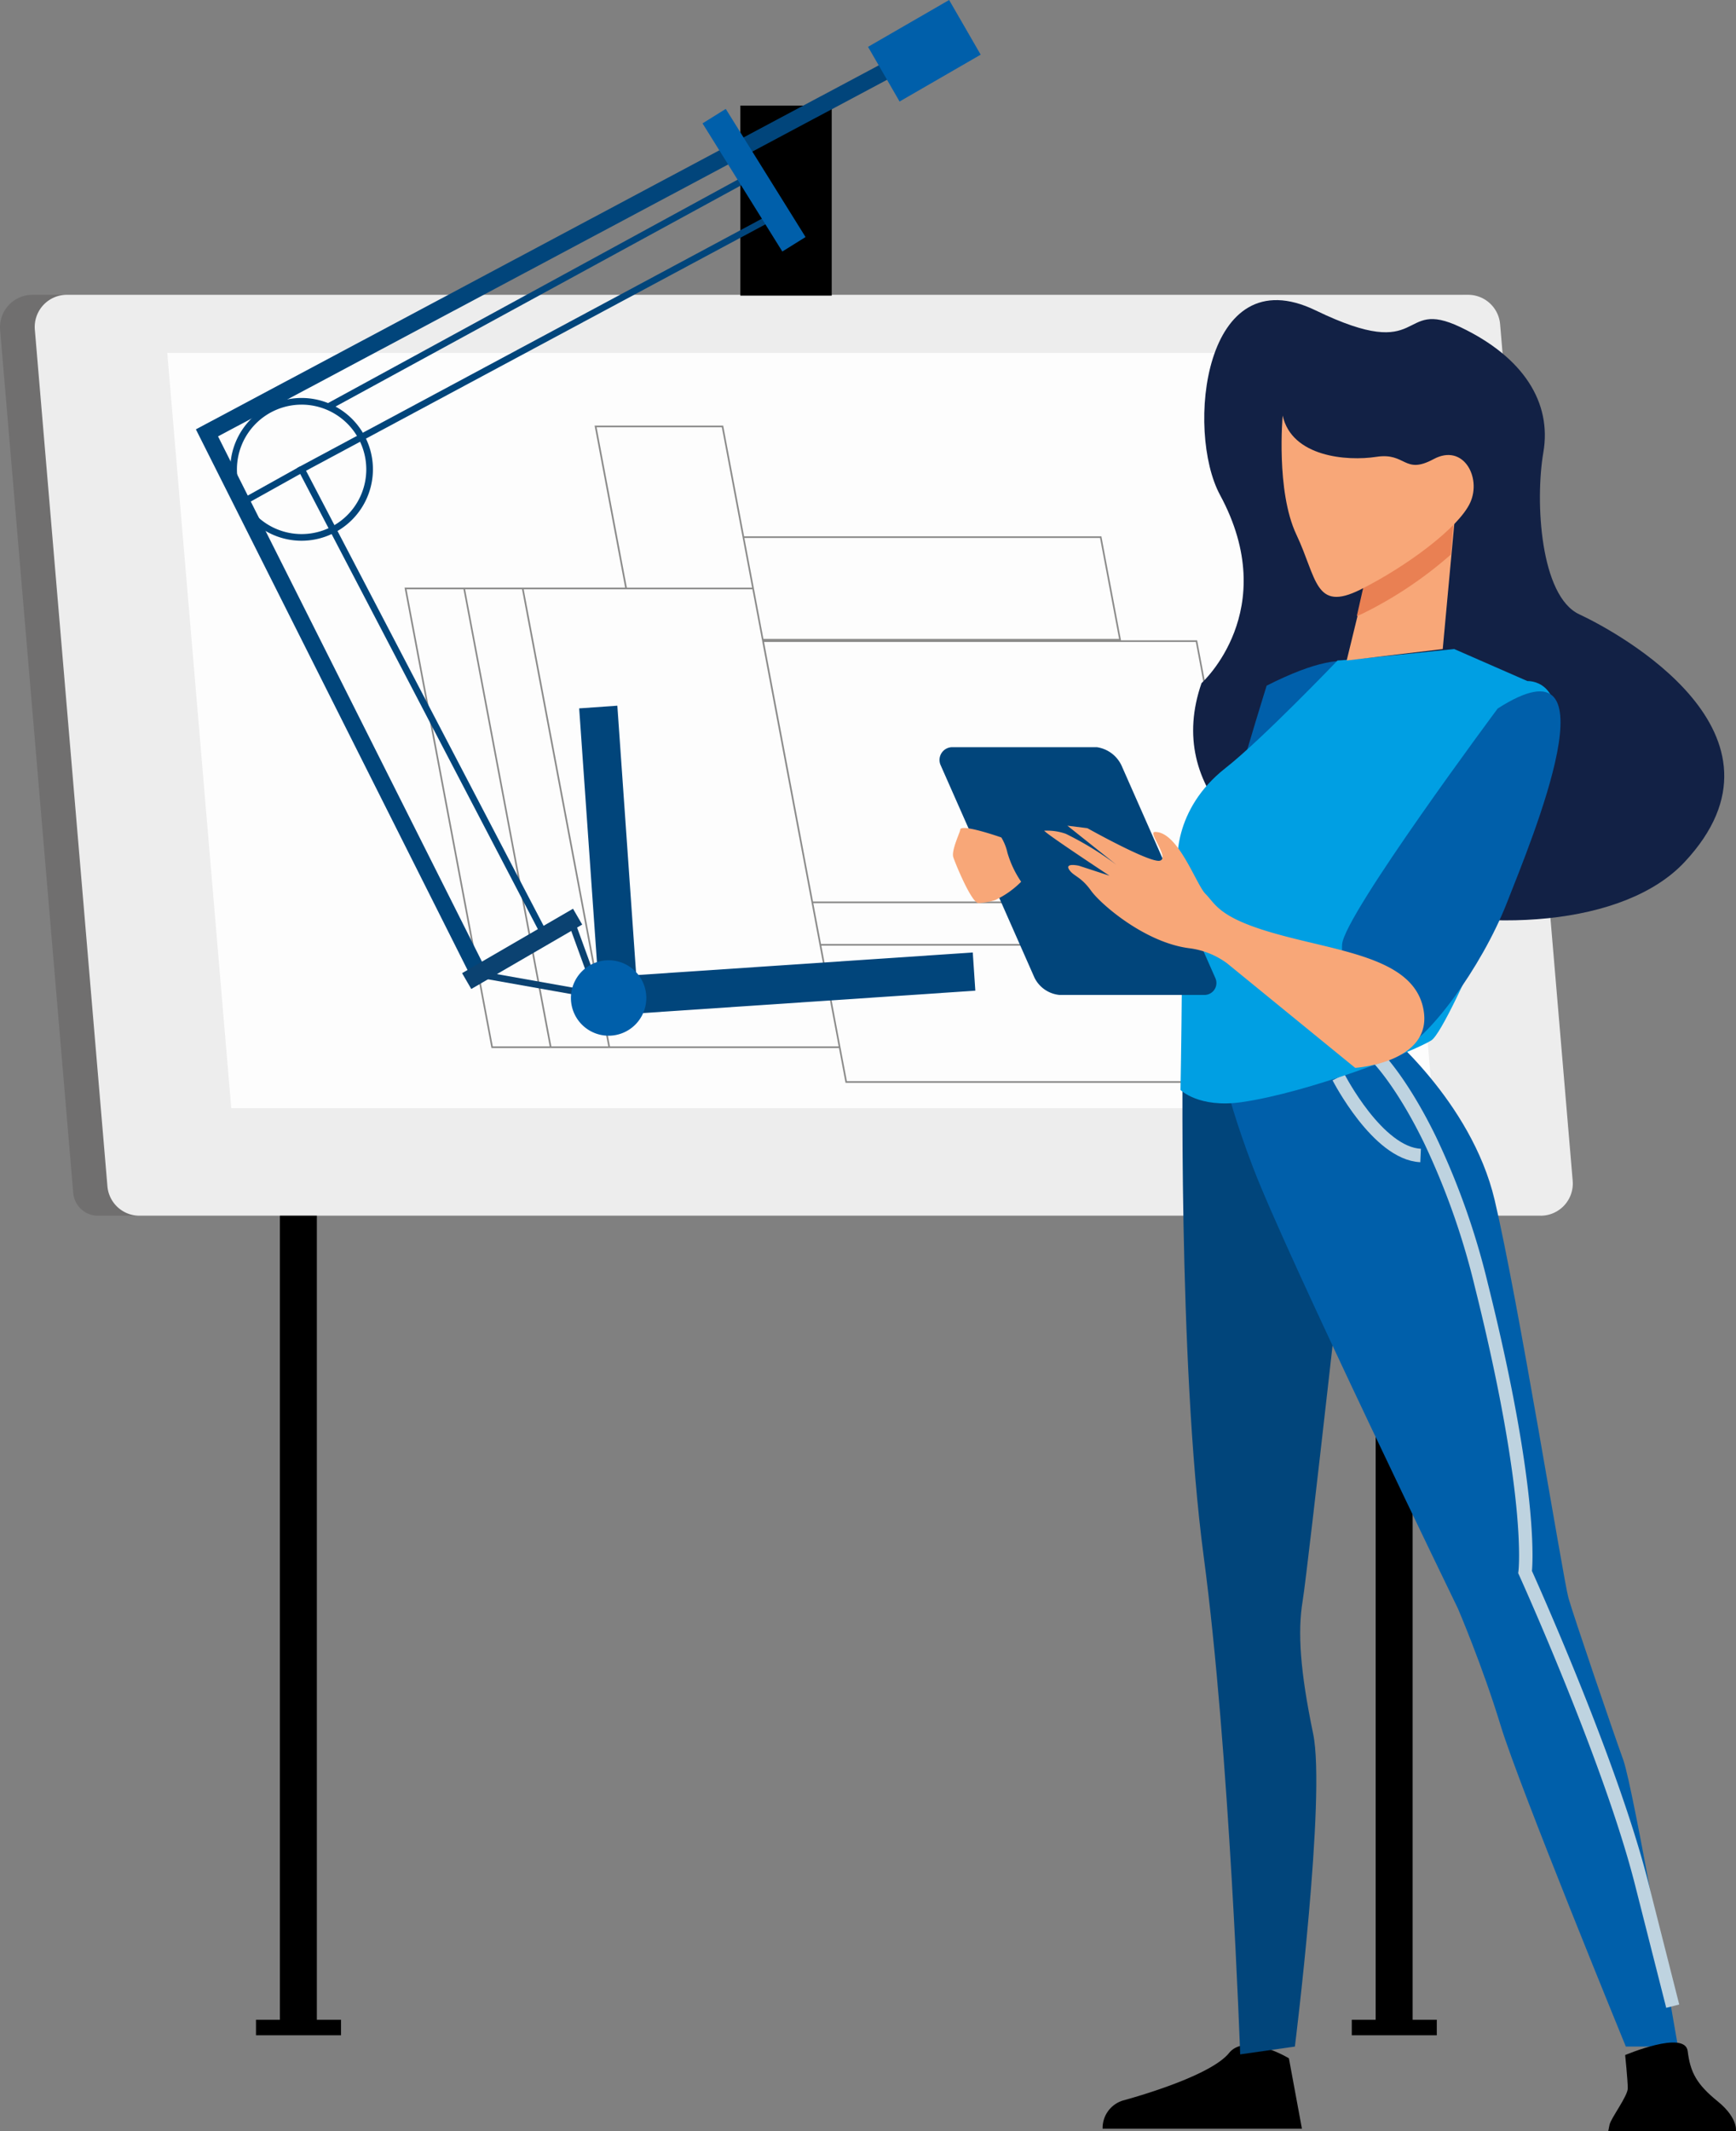 <svg id="Group_1757" data-name="Group 1757" xmlns="http://www.w3.org/2000/svg" xmlns:xlink="http://www.w3.org/1999/xlink" width="215.99" height="265.015" viewBox="0 0 215.99 265.015">
  <rect x="0" y="0" width="215.99" height="265.015" fill="#808080" stroke="none"/>
  <defs>
    <clipPath id="clip-path">
      <rect id="Rectangle_1492" data-name="Rectangle 1492" width="215.99" height="265.015" fill="none"/>
    </clipPath>
    <clipPath id="clip-path-3">
      <rect id="Rectangle_1479" data-name="Rectangle 1479" width="157.517" height="93.908" fill="none"/>
    </clipPath>
    <clipPath id="clip-path-4">
      <rect id="Rectangle_1480" data-name="Rectangle 1480" width="109.007" height="81.725" fill="none"/>
    </clipPath>
  </defs>
  <g id="Group_1756" data-name="Group 1756" clip-path="url(#clip-path)">
    <g id="Group_1755" data-name="Group 1755">
      <g id="Group_1754" data-name="Group 1754" clip-path="url(#clip-path)">
        <path id="Path_2107" data-name="Path 2107" d="M191.718,139.686H12.188a3.085,3.085,0,0,1-3.075-2.826L.015,29.554a4.037,4.037,0,0,1,4.021-4.378H182.01Z" transform="translate(0 11.48)" fill="#706f6f"/>
        <path id="Path_2108" data-name="Path 2108" d="M190.333,139.686H16a4,4,0,0,1-3.988-3.663L2.982,29.516a4,4,0,0,1,3.988-4.34H181.3a4,4,0,0,1,3.988,3.663l9.03,106.506a4,4,0,0,1-3.988,4.34" transform="translate(1.353 11.48)" fill="#ededed"/>
        <g id="Group_1750" data-name="Group 1750" transform="translate(20.812 43.882)" opacity="0.9">
          <g id="Group_1749" data-name="Group 1749">
            <g id="Group_1748" data-name="Group 1748" clip-path="url(#clip-path-3)">
              <path id="Path_2109" data-name="Path 2109" d="M171.811,124.047H22.255L14.294,30.139H163.85Z" transform="translate(-14.294 -30.139)" fill="#fff"/>
            </g>
          </g>
        </g>
        <g id="Group_1753" data-name="Group 1753" transform="translate(50.333 52.92)" opacity="0.5">
          <g id="Group_1752" data-name="Group 1752">
            <g id="Group_1751" data-name="Group 1751" clip-path="url(#clip-path-4)">
              <path id="Path_2110" data-name="Path 2110" d="M133.2,63.129l-.016-.084h-9.474L121.27,50.111H76.816L74.231,36.429l-.015-.083h-16l3.8,20.145H34.57l10.795,57.171.015.084H88.62l.8,4.24.016.084h54.14Zm6.9,37.677H86.387l-.581-3.077-.379-2h53.719l.1.545Zm-1-5.285H85.389L79.3,63.251h53.718ZM121.1,50.318l2.37,12.554H79.224l-1.19-6.3-.015-.079-1.165-6.173ZM58.466,36.553H74.045l3.093,16.379.671,3.56H62.23ZM34.819,56.7H41.9L52.629,113.54H45.551ZM52.84,113.54,42.106,56.7h7.078L59.916,113.54Zm7.287,0L49.395,56.7H77.848l.619,3.275.587,3.106L88.58,113.54Zm28.7.207h0l-2.4-12.734h53.718l3.181,16.852H89.608Z" transform="translate(-34.57 -36.346)" fill="#171716"/>
            </g>
          </g>
        </g>
        <rect id="Rectangle_1481" data-name="Rectangle 1481" width="11.367" height="23.629" transform="translate(92.114 13.13)"/>
        <path id="Path_2111" data-name="Path 2111" d="M51.039,119.755l-34.3-68.229L105.8,4.081l.974,1.826L19.495,52.4l33.393,66.424Z" transform="translate(7.633 1.861)" fill="#01457b"/>
        <path id="Path_2112" data-name="Path 2112" d="M55.624,107.7,25.388,49.821l58.7-31.466.39.729L26.5,50.163l29.855,57.154Z" transform="translate(11.577 8.37)" fill="#01457b"/>
        <path id="Path_2113" data-name="Path 2113" d="M28.551,51.74a8.876,8.876,0,1,1,8.876-8.877,8.886,8.886,0,0,1-8.876,8.877m0-16.923A8.047,8.047,0,1,0,36.6,42.862a8.055,8.055,0,0,0-8.047-8.046" transform="translate(8.972 15.498)" fill="#01457b"/>
        <rect id="Rectangle_1482" data-name="Rectangle 1482" width="58.512" height="0.827" transform="translate(40.652 50.207) rotate(-28.595)" fill="#01457b"/>
        <rect id="Rectangle_1483" data-name="Rectangle 1483" width="15.955" height="2.277" transform="matrix(0.865, -0.502, 0.502, 0.865, 57.492, 121.005)" fill="#0b4271"/>
        <path id="Path_2114" data-name="Path 2114" d="M56.428,88.52,40.882,85.758l.146-.815,14.132,2.512-3.151-8.66.777-.282Z" transform="translate(18.642 35.801)" fill="#0b4271"/>
        <path id="Path_2115" data-name="Path 2115" d="M52.173,98.839,49.492,60.6l4.748-.333,2.349,33.5,41.873-2.814.319,4.748Z" transform="translate(22.568 27.482)" fill="#01457b"/>
        <rect id="Rectangle_1484" data-name="Rectangle 1484" width="11.651" height="7.849" transform="translate(107.999 5.826) rotate(-30)" fill="#005faa"/>
        <rect id="Rectangle_1485" data-name="Rectangle 1485" width="3.403" height="18.767" transform="matrix(0.849, -0.529, 0.529, 0.849, 87.408, 15.342)" fill="#005faa"/>
        <rect id="Rectangle_1486" data-name="Rectangle 1486" width="7.933" height="0.828" transform="translate(30.392 61.863) rotate(-29.133)" fill="#01457b"/>
        <rect id="Rectangle_1487" data-name="Rectangle 1487" width="4.599" height="100.529" transform="translate(34.823 151.166)"/>
        <rect id="Rectangle_1488" data-name="Rectangle 1488" width="10.578" height="1.932" transform="translate(31.85 251.143)"/>
        <rect id="Rectangle_1489" data-name="Rectangle 1489" width="4.599" height="100.529" transform="translate(171.158 151.166)"/>
        <rect id="Rectangle_1490" data-name="Rectangle 1490" width="10.578" height="1.932" transform="translate(168.185 251.143)"/>
        <path id="Path_2116" data-name="Path 2116" d="M58.167,86.7a4.69,4.69,0,1,1-4.691-4.691A4.691,4.691,0,0,1,58.167,86.7" transform="translate(22.246 37.395)" fill="#005faa"/>
        <path id="Path_2117" data-name="Path 2117" d="M117.4,176.3l1.621,8.753H94.22a3.581,3.581,0,0,1,2.755-3.566c2.918-.811,10.862-3.242,12.969-5.836s7.458.648,7.458.648" transform="translate(42.963 79.638)"/>
        <path id="Path_2118" data-name="Path 2118" d="M115.034,214.075s3.89-31.125,2.27-38.906-1.945-12.645-1.3-16.536,6.044-52.5,6.044-52.5L105.308,88.6h-4.215s-.648,40.2,2.593,64.52,4.54,61.925,4.54,61.925Z" transform="translate(46.074 40.403)" fill="#01457b"/>
        <path id="Path_2119" data-name="Path 2119" d="M124.72,87.935s10.907,8.838,13.826,21.157,8.545,47.253,9.193,49.523,5.512,16.534,6.808,20.1,6.81,35.663,6.81,35.663h-6.485s-13.293-32.422-15.562-39.878-5.319-14.566-5.319-14.566-21.268-43.793-25.483-54.817-4.538-16.211-4.538-16.211Z" transform="translate(47.41 40.098)" fill="#005faa"/>
        <path id="Path_2120" data-name="Path 2120" d="M139.533,175.992s.325,3.161.325,4.134-2.108,3.729-2.27,4.54l-.162.81h15.886s.323-1.621-2.27-3.729-3.4-3.566-3.729-6.24-7.781.486-7.781.486" transform="translate(62.666 79.54)"/>
        <path id="Path_2121" data-name="Path 2121" d="M117.721,90.329s2.994,2.995,6.486,10.144a91.838,91.838,0,0,1,6.4,18.063c6.674,26.694,5.463,35.755,5.463,35.755s10.587,23.334,14.478,38.652l3.889,15.32" transform="translate(53.68 41.19)" fill="none" stroke="#bed3e0" stroke-miterlimit="10" stroke-width="1.671"/>
        <path id="Path_2122" data-name="Path 2122" d="M114.381,92s4.863,9.483,10.212,9.726" transform="translate(52.157 41.951)" fill="none" stroke="#bed3e0" stroke-miterlimit="10" stroke-width="1.671"/>
        <path id="Path_2123" data-name="Path 2123" d="M103,73.256s10.071-9.043,2.3-23.4C101,41.9,103.255,20.163,117.2,26.91S127.36,25.244,135.231,29s11.355,9.4,10.3,15.554S145.155,62.445,150,64.7s28.029,14.876,13.086,30.818S93.791,99.755,103,73.256" transform="translate(46.492 11.687)" fill="#122145"/>
        <path id="Path_2124" data-name="Path 2124" d="M110.828,59.52s-8.724,27.907-8.253,31.586,3.277,15.007,6.668,13.143,8.177-12.446,9.626-20.882,16.147-36.084-8.041-23.848" transform="translate(46.766 25.738)" fill="#005faa"/>
        <path id="Path_2125" data-name="Path 2125" d="M120.532,56.851c1.139,0,14.513-1.423,14.513-1.423l9.106,3.984s4.553-.284,3.414,7.114S134.476,102.667,132.2,104.09s-15.321,6.5-23.619,7.683c-5.311.759-7.589-1.517-7.589-1.517s.475-25.8-.095-26.94-.853-7.967,5.692-13.089c4.511-3.529,13.944-13.375,13.944-13.375" transform="translate(45.885 25.275)" fill="#009fe3"/>
        <path id="Path_2126" data-name="Path 2126" d="M134.045,61.18S114.977,86.79,114.693,90.49s3.132,14.513,6.83,13.375,10.53-10.53,13.659-18.5S149.126,51.5,134.045,61.18" transform="translate(52.292 26.924)" fill="#005faa"/>
        <path id="Path_2127" data-name="Path 2127" d="M128.735,42.725l-1.708,18.5-11.951,1.423,2.845-11.667Z" transform="translate(52.475 19.482)" fill="#f8a778"/>
        <path id="Path_2128" data-name="Path 2128" d="M115.941,57.573c.317-.125.657-.277,1.021-.459a50.1,50.1,0,0,0,10.674-7.188l.7-8.178-10.811,8.841Z" transform="translate(52.869 19.037)" fill="#e98053"/>
        <path id="Path_2129" data-name="Path 2129" d="M109.65,35.494s-.853,9.391,1.708,14.8,2.276,9.675,7.967,6.83,12.236-7.683,13.66-10.814-.855-7.4-4.554-5.408-3.414-.853-7.114-.284-10.528,0-11.667-5.122" transform="translate(49.938 16.185)" fill="#f8a778"/>
        <path id="Path_2130" data-name="Path 2130" d="M92.1,92.482a3.882,3.882,0,0,0,3.068,2.133h17.984a1.485,1.485,0,0,0,1.43-2.133l-11.66-26.4a4.034,4.034,0,0,0-3.068-2.27H81.866a1.588,1.588,0,0,0-1.431,2.27Z" transform="translate(36.612 29.096)" fill="#01457b"/>
        <path id="Path_2131" data-name="Path 2131" d="M82.332,70.941c0-.853,5.118.949,5.118.949a6.249,6.249,0,0,1,.76,1.9,12.644,12.644,0,0,0,1.706,3.605,11.281,11.281,0,0,1-3.224,2.277,8.967,8.967,0,0,1-2.082.379c-.856,0-2.848-4.837-3.132-5.691s.853-3.13.853-3.414" transform="translate(37.134 32.244)" fill="#f8a778"/>
        <path id="Path_2132" data-name="Path 2132" d="M102.993,71.293c-.907.022,1.867,3.264.623,3.576s-9.02-4.043-9.02-4.043l-2.487-.312,6.1,4.86a39.5,39.5,0,0,0-6.3-3.85,6.944,6.944,0,0,0-2.606-.387c-.932-.312,8.047,5.6,8.047,5.6l-3.81-1.243s-2.059-.467-1.05.7c.55.635,1.4.776,2.567,2.41s6.686,6.459,12.245,7.153a10.017,10.017,0,0,1,4.665,1.864l15.949,13.008s9.866-.644,8.467-7.407-11.82-7.115-20.1-9.8c-5.44-1.762-5.831-3.266-7-4.434s-3.394-7.768-6.3-7.695" transform="translate(40.694 32.154)" fill="#f8a778"/>
      </g>
    </g>
  </g>
</svg>
